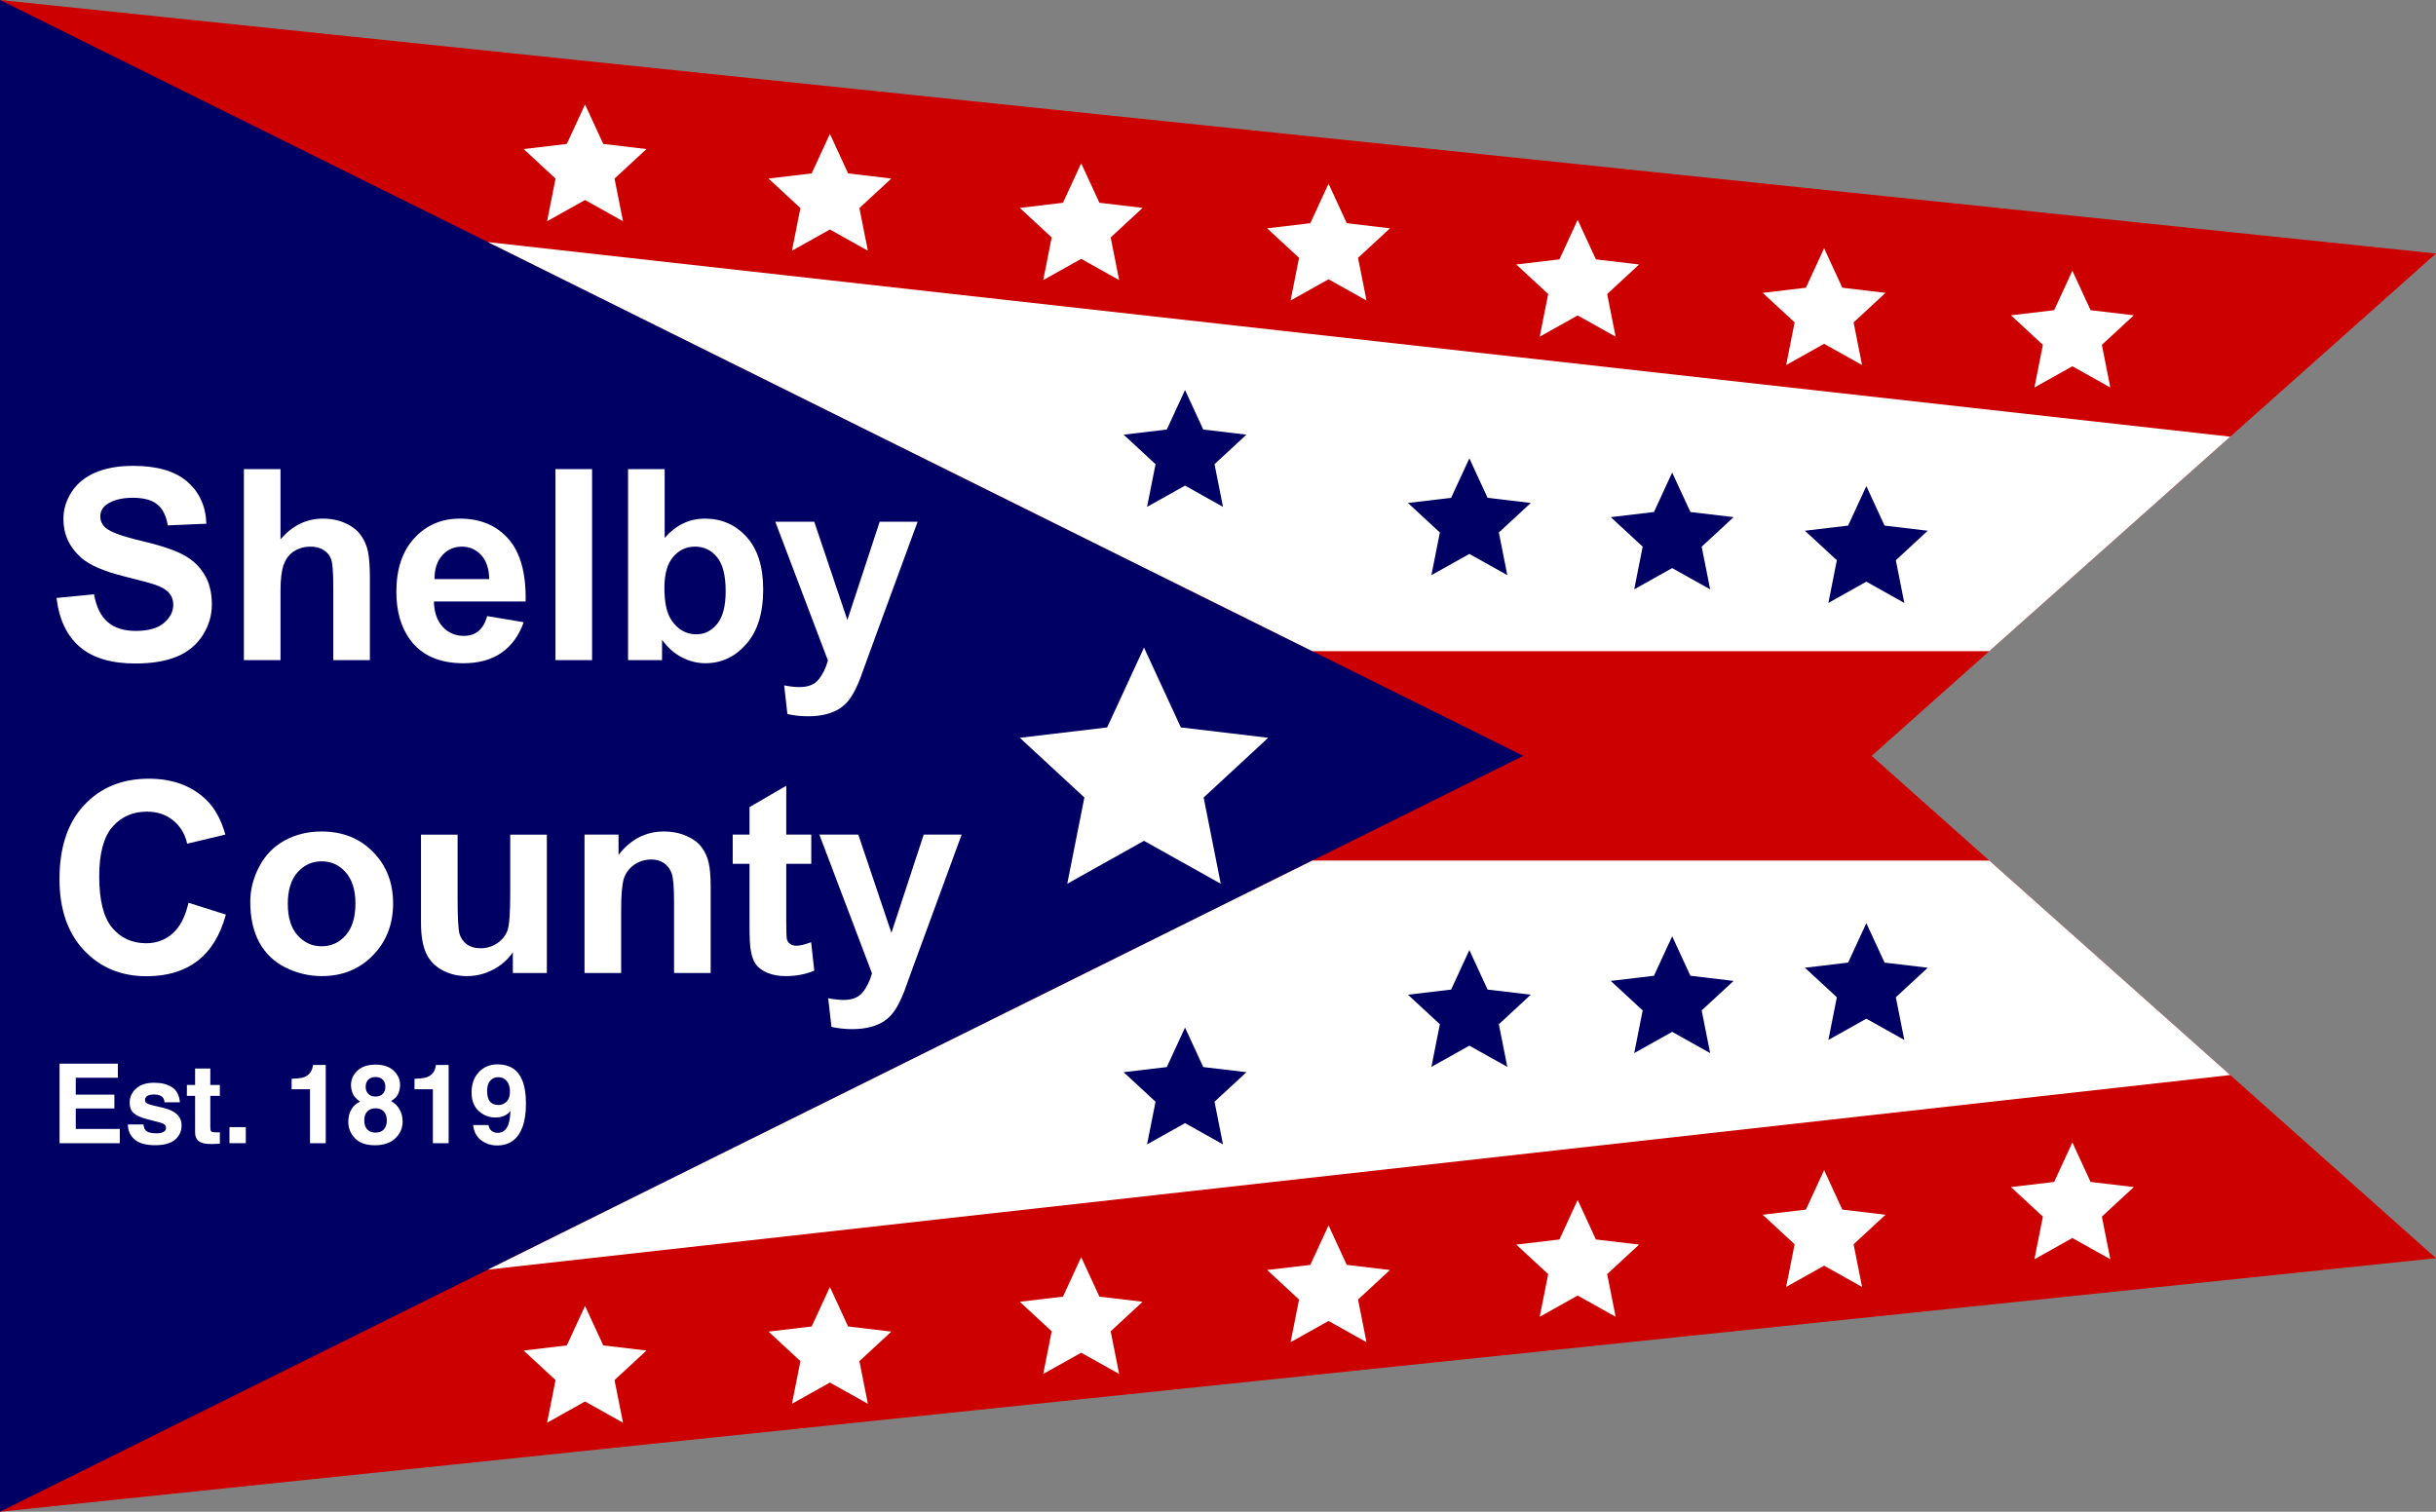 <?xml version="1.0" encoding="UTF-8" standalone="no"?>
<svg
   xmlns:dc="http://purl.org/dc/elements/1.1/"
   xmlns:cc="http://creativecommons.org/ns#"
   xmlns:rdf="http://www.w3.org/1999/02/22-rdf-syntax-ns#"
   xmlns:svg="http://www.w3.org/2000/svg"
   xmlns="http://www.w3.org/2000/svg"
   xmlns:sodipodi="http://sodipodi.sourceforge.net/DTD/sodipodi-0.dtd"
   xmlns:inkscape="http://www.inkscape.org/namespaces/inkscape"
   width="253.592mm"
   height="157.402mm"
   viewBox="0 0 253.592 157.402"
   version="1.1"
   id="svg8"
   inkscape:version="1.0.2-2 (e86c870879, 2021-01-15)"
   sodipodi:docname="Flag of Shelby County, Ohio.svg">
  <rect x="0" y="0" width="253.592" height="157.402" fill="#808080" stroke="none"/>
  <defs
     id="defs2" />
  <sodipodi:namedview
     id="base"
     pagecolor="#ffffff"
     bordercolor="#666666"
     borderopacity="1.0"
     inkscape:pageopacity="0.0"
     inkscape:pageshadow="2"
     inkscape:zoom="1.4"
     inkscape:cx="440.39335"
     inkscape:cy="260.72877"
     inkscape:document-units="mm"
     inkscape:current-layer="layer1"
     inkscape:document-rotation="0"
     showgrid="false"
     inkscape:window-width="2560"
     inkscape:window-height="1369"
     inkscape:window-x="-8"
     inkscape:window-y="-8"
     inkscape:window-maximized="1"
     inkscape:snap-bbox="true"
     inkscape:bbox-paths="true"
     inkscape:bbox-nodes="true"
     inkscape:snap-bbox-edge-midpoints="true"
     inkscape:snap-bbox-midpoints="true"
     inkscape:object-paths="true"
     inkscape:snap-intersection-paths="true"
     inkscape:snap-global="true"
     showguides="false" />
  <g
     inkscape:label="Layer 1"
     inkscape:groupmode="layer"
     id="layer1"
     transform="translate(22.641,-64.823)">
    <g
       id="g1243"
       transform="translate(1e-6,175.863)">
      <path
         style="opacity:1;fill:#cd0000;fill-opacity:1;stroke:none;stroke-width:0.265px;stroke-linecap:butt;stroke-linejoin:miter;stroke-opacity:1"
         d="M 230.951,-84.645 -22.641,-111.04 V 46.361 l 253.592,-26.396 -58.751,-52.305 z"
         id="path847-3"
         sodipodi:nodetypes="cccccc" />
      <path
         style="opacity:1;fill:#000064;fill-opacity:1;stroke:none;stroke-width:0.265px;stroke-linecap:butt;stroke-linejoin:miter;stroke-opacity:1"
         d="M -22.641,-111.04 135.939,-32.34 -22.641,46.361"
         id="path865-2"
         sodipodi:nodetypes="ccc" />
      <path
         sodipodi:type="star"
         style="opacity:1;fill:#ffffff;stroke-width:2;stroke-linecap:round;stroke-linejoin:bevel"
         id="path923"
         sodipodi:sides="5"
         sodipodi:cx="96.452698"
         sodipodi:cy="-30.020346"
         sodipodi:r1="13.59322"
         sodipodi:r2="6.5268979"
         sodipodi:arg1="-1.5707963"
         sodipodi:arg2="-0.94247777"
         inkscape:flatsided="false"
         inkscape:rounded="0"
         inkscape:randomized="0"
         d="m 96.453,-43.614 3.836,8.313 9.092,1.08 -6.72,6.217 1.782,8.98 -7.99,-4.47 -7.99,4.47 1.782,-8.98 -6.72,-6.217 9.092,-1.08 z"
         inkscape:transform-center-x="1.5368715e-06"
         inkscape:transform-center-y="-1.2980356" />
      <g
         id="g1327-5"
         transform="matrix(1.025,0,0,1.025,-3.459,-179.736)"
         style="stroke-width:0.976">
        <path
           d="m -12.976,127.763 3.812,-0.371 q 0.344,1.919 1.39,2.819 1.059,0.9 2.846,0.9 1.893,0 2.846,-0.794 0.966,-0.807 0.966,-1.879 0,-0.688 -0.41,-1.165 -0.397,-0.49 -1.403,-0.847 -0.688,-0.238 -3.137,-0.847 -3.15,-0.781 -4.42,-1.919 -1.787,-1.601 -1.787,-3.904 0,-1.482 0.834,-2.766 0.847,-1.297 2.422,-1.972 1.588,-0.675 3.825,-0.675 3.653,0 5.493,1.601 1.853,1.601 1.946,4.275 l -3.918,0.172 q -0.251,-1.496 -1.085,-2.144 -0.821,-0.662 -2.475,-0.662 -1.707,0 -2.673,0.701 -0.622,0.45 -0.622,1.204 0,0.688 0.582,1.178 0.741,0.622 3.6,1.297 2.859,0.675 4.222,1.403 1.376,0.715 2.144,1.972 0.781,1.244 0.781,3.084 0,1.668 -0.926,3.123 -0.926,1.456 -2.621,2.171 -1.694,0.701 -4.222,0.701 -3.679,0 -5.651,-1.694 -1.972,-1.707 -2.356,-4.963 z"
           style="font-style:normal;font-variant:normal;font-weight:bold;font-stretch:normal;font-size:26.792px;line-height:1.05;font-family:Arial;-inkscape-font-specification:'Arial Bold';text-align:start;letter-spacing:0px;text-anchor:start;fill:#ffffff;stroke-width:0.258"
           id="path1241-1" />
        <path
           d="m 9.775,114.674 v 7.134 q 1.8,-2.104 4.301,-2.104 1.284,0 2.316,0.476 1.032,0.476 1.548,1.218 0.529,0.741 0.715,1.641 0.199,0.9 0.199,2.793 v 8.245 h -3.719 v -7.425 q 0,-2.21 -0.212,-2.806 -0.212,-0.596 -0.754,-0.94 -0.529,-0.357 -1.337,-0.357 -0.926,0 -1.654,0.45 -0.728,0.45 -1.072,1.363 -0.331,0.9 -0.331,2.673 v 7.041 H 6.056 v -19.403 z"
           style="font-style:normal;font-variant:normal;font-weight:bold;font-stretch:normal;font-size:26.792px;line-height:1.05;font-family:Arial;-inkscape-font-specification:'Arial Bold';text-align:start;letter-spacing:0px;text-anchor:start;fill:#ffffff;stroke-width:0.258"
           id="path1243-1" />
        <path
           d="m 30.766,129.603 3.706,0.622 q -0.715,2.038 -2.263,3.11 -1.535,1.059 -3.851,1.059 -3.666,0 -5.426,-2.396 -1.39,-1.919 -1.39,-4.844 0,-3.494 1.826,-5.466 1.826,-1.985 4.619,-1.985 3.137,0 4.95,2.078 1.813,2.065 1.734,6.34 h -9.317 q 0.04,1.654 0.9,2.581 0.86,0.913 2.144,0.913 0.874,0 1.469,-0.476 0.596,-0.476 0.9,-1.535 z m 0.212,-3.759 q -0.04,-1.615 -0.834,-2.448 -0.794,-0.847 -1.932,-0.847 -1.218,0 -2.012,0.887 -0.794,0.887 -0.781,2.409 z"
           style="font-style:normal;font-variant:normal;font-weight:bold;font-stretch:normal;font-size:26.792px;line-height:1.05;font-family:Arial;-inkscape-font-specification:'Arial Bold';text-align:start;letter-spacing:0px;text-anchor:start;fill:#ffffff;stroke-width:0.258"
           id="path1245-0" />
        <path
           d="m 37.701,134.076 v -19.403 h 3.719 v 19.403 z"
           style="font-style:normal;font-variant:normal;font-weight:bold;font-stretch:normal;font-size:26.792px;line-height:1.05;font-family:Arial;-inkscape-font-specification:'Arial Bold';text-align:start;letter-spacing:0px;text-anchor:start;fill:#ffffff;stroke-width:0.258"
           id="path1247-1" />
        <path
           d="m 45.073,134.076 v -19.403 h 3.719 v 6.988 q 1.721,-1.959 4.076,-1.959 2.568,0 4.248,1.866 1.681,1.853 1.681,5.334 0,3.6 -1.721,5.545 -1.707,1.946 -4.156,1.946 -1.204,0 -2.382,-0.596 -1.165,-0.609 -2.012,-1.787 v 2.065 z m 3.693,-7.332 q 0,2.184 0.688,3.229 0.966,1.482 2.568,1.482 1.231,0 2.091,-1.046 0.874,-1.059 0.874,-3.322 0,-2.409 -0.874,-3.468 -0.874,-1.072 -2.237,-1.072 -1.337,0 -2.223,1.046 -0.887,1.032 -0.887,3.15 z"
           style="font-style:normal;font-variant:normal;font-weight:bold;font-stretch:normal;font-size:26.792px;line-height:1.05;font-family:Arial;-inkscape-font-specification:'Arial Bold';text-align:start;letter-spacing:0px;text-anchor:start;fill:#ffffff;stroke-width:0.258"
           id="path1249-4" />
        <path
           d="m 60.028,120.021 h 3.957 l 3.362,9.979 3.282,-9.979 h 3.851 l -4.963,13.526 -0.887,2.448 q -0.49,1.231 -0.94,1.879 -0.437,0.649 -1.019,1.046 -0.569,0.41 -1.416,0.635 -0.834,0.225 -1.893,0.225 -1.072,0 -2.104,-0.225 l -0.331,-2.912 q 0.874,0.172 1.575,0.172 1.297,0 1.919,-0.768 0.622,-0.754 0.953,-1.932 z"
           style="font-style:normal;font-variant:normal;font-weight:bold;font-stretch:normal;font-size:26.792px;line-height:1.05;font-family:Arial;-inkscape-font-specification:'Arial Bold';text-align:start;letter-spacing:0px;text-anchor:start;fill:#ffffff;stroke-width:0.258"
           id="path1251-5" />
      </g>
      <g
         id="g1335-6"
         transform="matrix(1.025,0,0,1.025,-3.459,-176.334)"
         style="stroke-width:0.976">
        <path
           d="m 0.431,155.403 3.798,1.204 q -0.874,3.176 -2.912,4.725 -2.025,1.535 -5.148,1.535 -3.865,0 -6.353,-2.634 -2.488,-2.647 -2.488,-7.226 0,-4.844 2.501,-7.518 2.501,-2.687 6.578,-2.687 3.56,0 5.784,2.104 1.324,1.244 1.985,3.573 l -3.878,0.926 q -0.344,-1.509 -1.443,-2.382 -1.085,-0.874 -2.647,-0.874 -2.157,0 -3.507,1.548 -1.337,1.549 -1.337,5.016 0,3.679 1.324,5.241 1.324,1.562 3.441,1.562 1.562,0 2.687,-0.993 1.125,-0.993 1.615,-3.123 z"
           style="font-style:normal;font-variant:normal;font-weight:bold;font-stretch:normal;font-size:26.792px;line-height:1.05;font-family:Arial;-inkscape-font-specification:'Arial Bold';text-align:start;letter-spacing:0px;text-anchor:start;fill:#ffffff;stroke-width:0.258"
           id="path1253-5" />
        <path
           d="m 6.704,155.31 q 0,-1.853 0.913,-3.587 0.913,-1.734 2.581,-2.647 1.681,-0.913 3.746,-0.913 3.19,0 5.228,2.078 2.038,2.065 2.038,5.228 0,3.19 -2.065,5.294 -2.051,2.091 -5.175,2.091 -1.932,0 -3.693,-0.874 -1.747,-0.874 -2.66,-2.554 -0.913,-1.694 -0.913,-4.116 z m 3.812,0.199 q 0,2.091 0.993,3.203 0.993,1.112 2.448,1.112 1.456,0 2.435,-1.112 0.993,-1.112 0.993,-3.229 0,-2.065 -0.993,-3.176 -0.979,-1.112 -2.435,-1.112 -1.456,0 -2.448,1.112 -0.993,1.112 -0.993,3.203 z"
           style="font-style:normal;font-variant:normal;font-weight:bold;font-stretch:normal;font-size:26.792px;line-height:1.05;font-family:Arial;-inkscape-font-specification:'Arial Bold';text-align:start;letter-spacing:0px;text-anchor:start;fill:#ffffff;stroke-width:0.258"
           id="path1255-8" />
        <path
           d="m 33.373,162.537 v -2.104 q -0.768,1.125 -2.025,1.774 -1.244,0.649 -2.634,0.649 -1.416,0 -2.541,-0.622 -1.125,-0.622 -1.628,-1.747 -0.503,-1.125 -0.503,-3.11 v -8.894 h 3.719 v 6.459 q 0,2.965 0.199,3.64 0.212,0.662 0.754,1.059 0.543,0.384 1.376,0.384 0.953,0 1.707,-0.516 0.754,-0.529 1.032,-1.297 0.278,-0.781 0.278,-3.798 v -5.929 h 3.719 v 14.056 z"
           style="font-style:normal;font-variant:normal;font-weight:bold;font-stretch:normal;font-size:26.792px;line-height:1.05;font-family:Arial;-inkscape-font-specification:'Arial Bold';text-align:start;letter-spacing:0px;text-anchor:start;fill:#ffffff;stroke-width:0.258"
           id="path1257-8" />
        <path
           d="m 53.464,162.537 h -3.719 v -7.173 q 0,-2.276 -0.238,-2.938 -0.238,-0.675 -0.781,-1.046 -0.529,-0.371 -1.284,-0.371 -0.966,0 -1.734,0.529 -0.768,0.529 -1.059,1.403 -0.278,0.874 -0.278,3.229 v 6.366 H 40.652 v -14.056 h 3.454 v 2.065 q 1.84,-2.382 4.632,-2.382 1.231,0 2.25,0.45 1.019,0.437 1.535,1.125 0.529,0.688 0.728,1.562 0.212,0.874 0.212,2.501 z"
           style="font-style:normal;font-variant:normal;font-weight:bold;font-stretch:normal;font-size:26.792px;line-height:1.05;font-family:Arial;-inkscape-font-specification:'Arial Bold';text-align:start;letter-spacing:0px;text-anchor:start;fill:#ffffff;stroke-width:0.258"
           id="path1259-3" />
        <path
           d="m 63.681,148.481 v 2.965 h -2.541 v 5.665 q 0,1.721 0.066,2.012 0.079,0.278 0.331,0.463 0.265,0.185 0.635,0.185 0.516,0 1.496,-0.357 l 0.318,2.885 q -1.297,0.556 -2.938,0.556 -1.006,0 -1.813,-0.331 -0.807,-0.344 -1.191,-0.874 -0.371,-0.543 -0.516,-1.456 -0.119,-0.649 -0.119,-2.621 v -6.128 h -1.707 v -2.965 h 1.707 v -2.793 l 3.732,-2.171 v 4.963 z"
           style="font-style:normal;font-variant:normal;font-weight:bold;font-stretch:normal;font-size:26.792px;line-height:1.05;font-family:Arial;-inkscape-font-specification:'Arial Bold';text-align:start;letter-spacing:0px;text-anchor:start;fill:#ffffff;stroke-width:0.258"
           id="path1261-1" />
        <path
           d="m 64.502,148.481 h 3.957 l 3.362,9.979 3.282,-9.979 h 3.851 l -4.963,13.526 -0.887,2.448 q -0.49,1.231 -0.94,1.879 -0.437,0.649 -1.019,1.046 -0.569,0.41 -1.416,0.635 -0.834,0.225 -1.893,0.225 -1.072,0 -2.104,-0.225 l -0.331,-2.912 q 0.874,0.172 1.575,0.172 1.297,0 1.919,-0.768 0.622,-0.754 0.953,-1.932 z"
           style="font-style:normal;font-variant:normal;font-weight:bold;font-stretch:normal;font-size:26.792px;line-height:1.05;font-family:Arial;-inkscape-font-specification:'Arial Bold';text-align:start;letter-spacing:0px;text-anchor:start;fill:#ffffff;stroke-width:0.258"
           id="path1263-9" />
      </g>
      <g
         aria-label="Est. 1819"
         id="text1081"
         style="font-style:normal;font-variant:normal;font-weight:normal;font-stretch:normal;font-size:11.501px;line-height:1.25;font-family:Helvetica;-inkscape-font-specification:Helvetica;text-align:end;letter-spacing:0px;text-anchor:end;fill:#ffffff;stroke-width:0.265">
        <path
           d="m -10.373,1.178 h -4.38 v 1.758 h 4.021 v 1.438 h -4.021 v 2.128 h 4.583 v 1.488 h -6.273 v -8.278 h 6.071 z"
           style="font-style:normal;font-variant:normal;font-weight:normal;font-stretch:normal;font-family:Helvetica;-inkscape-font-specification:Helvetica;fill:#ffffff;stroke-width:0.265"
           id="path1245" />
        <path
           d="m -7.706,6.036 q 0.051,0.427 0.219,0.607 0.298,0.32 1.101,0.32 0.472,0 0.747,-0.14 0.281,-0.14 0.281,-0.421 0,-0.27 -0.225,-0.41 -0.225,-0.14 -1.668,-0.483 -1.039,-0.258 -1.466,-0.646 -0.427,-0.382 -0.427,-1.101 0,-0.848 0.663,-1.455 0.668,-0.612 1.876,-0.612 1.146,0 1.864,0.461 0.724,0.455 0.831,1.578 H -5.51 Q -5.543,3.425 -5.684,3.245 -5.948,2.919 -6.582,2.919 q -0.522,0 -0.747,0.163 -0.219,0.163 -0.219,0.382 0,0.275 0.236,0.399 0.236,0.129 1.668,0.444 0.955,0.225 1.432,0.68 0.472,0.461 0.472,1.151 0,0.91 -0.68,1.488 -0.674,0.573 -2.089,0.573 -1.443,0 -2.134,-0.607 Q -9.329,6.979 -9.329,6.036 Z m 1.224,-4.33 z"
           style="font-style:normal;font-variant:normal;font-weight:normal;font-stretch:normal;font-family:Helvetica;-inkscape-font-specification:Helvetica;fill:#ffffff;stroke-width:0.265"
           id="path1247" />
        <path
           d="M -3.185,3.065 V 1.925 h 0.854 V 0.218 h 1.584 V 1.925 h 0.994 v 1.14 h -0.994 v 3.235 q 0,0.376 0.095,0.472 0.095,0.09 0.584,0.09 0.073,0 0.152,0 0.084,-0.006 0.163,-0.011 v 1.196 l -0.758,0.028 Q -1.646,8.114 -2.062,7.681 -2.331,7.406 -2.331,6.833 V 3.065 Z"
           style="font-style:normal;font-variant:normal;font-weight:normal;font-stretch:normal;font-family:Helvetica;-inkscape-font-specification:Helvetica;fill:#ffffff;stroke-width:0.265"
           id="path1249" />
        <path
           d="M 1.246,6.317 H 2.948 V 7.99 H 1.246 Z"
           style="font-style:normal;font-variant:normal;font-weight:normal;font-stretch:normal;font-family:Helvetica;-inkscape-font-specification:Helvetica;fill:#ffffff;stroke-width:0.265"
           id="path1251" />
        <path
           d="M 7.716,2.374 V 1.285 Q 8.474,1.251 8.777,1.184 9.26,1.077 9.563,0.757 9.771,0.538 9.878,0.173 9.94,-0.046 9.94,-0.153 H 11.27 V 7.99 H 9.631 v -5.616 z"
           style="font-style:normal;font-variant:normal;font-weight:normal;font-stretch:normal;font-family:Helvetica;-inkscape-font-specification:Helvetica;fill:#ffffff;stroke-width:0.265"
           id="path1253" />
        <path
           d="m 15.28,5.626 q 0,0.601 0.309,0.932 0.314,0.331 0.865,0.331 0.55,0 0.859,-0.331 0.314,-0.331 0.314,-0.932 0,-0.623 -0.32,-0.943 -0.314,-0.326 -0.854,-0.326 -0.539,0 -0.859,0.326 -0.314,0.32 -0.314,0.943 z m -1.662,0.107 q 0,-0.685 0.309,-1.241 0.314,-0.556 0.915,-0.837 -0.59,-0.393 -0.769,-0.848 -0.174,-0.461 -0.174,-0.859 0,-0.887 0.668,-1.511 0.668,-0.629 1.887,-0.629 1.219,0 1.887,0.629 0.668,0.623 0.668,1.511 0,0.399 -0.18,0.859 -0.174,0.455 -0.764,0.792 0.601,0.337 0.904,0.893 0.303,0.556 0.303,1.241 0,1.028 -0.764,1.752 -0.758,0.719 -2.123,0.719 -1.365,0 -2.067,-0.719 -0.702,-0.724 -0.702,-1.752 z m 1.808,-3.605 q 0,0.444 0.27,0.724 0.275,0.281 0.758,0.281 0.489,0 0.753,-0.281 0.27,-0.281 0.27,-0.724 0,-0.483 -0.27,-0.753 -0.264,-0.275 -0.753,-0.275 -0.483,0 -0.758,0.275 -0.27,0.27 -0.27,0.753 z"
           style="font-style:normal;font-variant:normal;font-weight:normal;font-stretch:normal;font-family:Helvetica;-inkscape-font-specification:Helvetica;fill:#ffffff;stroke-width:0.265"
           id="path1255" />
        <path
           d="M 20.509,2.374 V 1.285 q 0.758,-0.034 1.061,-0.101 0.483,-0.107 0.786,-0.427 0.208,-0.219 0.314,-0.584 0.062,-0.219 0.062,-0.326 h 1.331 V 7.99 h -1.64 v -5.616 z"
           style="font-style:normal;font-variant:normal;font-weight:normal;font-stretch:normal;font-family:Helvetica;-inkscape-font-specification:Helvetica;fill:#ffffff;stroke-width:0.265"
           id="path1257" />
        <path
           d="m 26.45,2.711 q 0,-1.308 0.753,-2.117 0.758,-0.814 1.966,-0.814 1.859,0 2.55,1.645 0.393,0.932 0.393,2.454 0,1.477 -0.376,2.465 -0.719,1.881 -2.639,1.881 -0.915,0 -1.645,-0.539 -0.73,-0.545 -0.837,-1.584 h 1.595 q 0.056,0.359 0.303,0.584 0.247,0.225 0.657,0.225 0.792,0 1.112,-0.876 0.174,-0.483 0.219,-1.41 -0.219,0.275 -0.466,0.421 -0.449,0.27 -1.106,0.27 -0.972,0 -1.724,-0.668 -0.753,-0.674 -0.753,-1.937 z m 2.825,1.303 q 0.331,0 0.623,-0.191 0.545,-0.348 0.545,-1.207 0,-0.691 -0.326,-1.095 -0.32,-0.404 -0.882,-0.404 -0.41,0 -0.702,0.23 -0.461,0.359 -0.461,1.219 0,0.724 0.292,1.089 0.298,0.359 0.91,0.359 z"
           style="font-style:normal;font-variant:normal;font-weight:normal;font-stretch:normal;font-family:Helvetica;-inkscape-font-specification:Helvetica;fill:#ffffff;stroke-width:0.265"
           id="path1259" />
      </g>
      <path
         sodipodi:type="star"
         style="fill:#ffffff;stroke-width:2;stroke-linecap:round;stroke-linejoin:bevel"
         id="path923-7-9"
         sodipodi:sides="5"
         sodipodi:cx="38.263271"
         sodipodi:cy="31.655327"
         sodipodi:r1="6.7231722"
         sodipodi:r2="3.2281871"
         sodipodi:arg1="-1.5707963"
         sodipodi:arg2="-0.94247777"
         inkscape:flatsided="false"
         inkscape:rounded="0"
         inkscape:randomized="0"
         inkscape:transform-center-y="-0.64200506"
         d="m 38.263,24.932 1.897,4.112 4.497,0.534 -3.324,3.075 0.882,4.442 -3.952,-2.211 -3.952,2.211 0.882,-4.442 -3.324,-3.075 4.497,-0.534 z" />
      <path
         sodipodi:type="star"
         style="fill:#ffffff;stroke-width:2;stroke-linecap:round;stroke-linejoin:bevel"
         id="path1123"
         sodipodi:sides="5"
         sodipodi:cx="63.754105"
         sodipodi:cy="29.684214"
         sodipodi:r1="6.7231722"
         sodipodi:r2="3.2281871"
         sodipodi:arg1="-1.5707963"
         sodipodi:arg2="-0.94247777"
         inkscape:flatsided="false"
         inkscape:rounded="0"
         inkscape:randomized="0"
         inkscape:transform-center-y="-0.64200506"
         d="m 63.754,22.961 1.897,4.112 4.497,0.534 -3.324,3.075 0.882,4.442 -3.952,-2.211 -3.952,2.211 0.882,-4.442 -3.324,-3.075 4.497,-0.534 z" />
      <path
         sodipodi:type="star"
         style="fill:#ffffff;stroke-width:2;stroke-linecap:round;stroke-linejoin:bevel"
         id="path1125"
         sodipodi:sides="5"
         sodipodi:cx="89.913109"
         sodipodi:cy="26.577206"
         sodipodi:r1="6.7231722"
         sodipodi:r2="3.2281871"
         sodipodi:arg1="-1.5707963"
         sodipodi:arg2="-0.94247777"
         inkscape:flatsided="false"
         inkscape:rounded="0"
         inkscape:randomized="0"
         inkscape:transform-center-y="-0.64200506"
         d="m 89.913,19.854 1.897,4.112 4.497,0.534 -3.324,3.075 0.882,4.442 -3.952,-2.211 -3.952,2.211 0.882,-4.442 -3.324,-3.075 4.497,-0.534 z" />
      <path
         sodipodi:type="star"
         style="fill:#ffffff;stroke-width:2;stroke-linecap:round;stroke-linejoin:bevel"
         id="path1127"
         sodipodi:sides="5"
         sodipodi:cx="115.66274"
         sodipodi:cy="23.269915"
         sodipodi:r1="6.7231722"
         sodipodi:r2="3.2281871"
         sodipodi:arg1="-1.5707963"
         sodipodi:arg2="-0.94247777"
         inkscape:flatsided="false"
         inkscape:rounded="0"
         inkscape:randomized="0"
         inkscape:transform-center-y="-0.64200506"
         d="m 115.663,16.547 1.897,4.112 4.497,0.534 -3.324,3.075 0.882,4.442 -3.952,-2.211 -3.952,2.211 0.882,-4.442 -3.324,-3.075 4.497,-0.534 z" />
      <path
         style="fill:#ffffff;stroke:none;stroke-width:0.265px;stroke-linecap:butt;stroke-linejoin:miter;stroke-opacity:1"
         d="m 113.972,-21.437 h 70.474 L 209.529,0.894 28.154,21.152 Z"
         id="path1159" />
      <path
         sodipodi:type="star"
         style="fill:#000064;fill-opacity:1;stroke-width:2;stroke-linecap:round;stroke-linejoin:bevel"
         id="path923-7"
         sodipodi:sides="5"
         sodipodi:cx="100.72259"
         sodipodi:cy="2.6730509"
         sodipodi:r1="6.7231722"
         sodipodi:r2="3.2281871"
         sodipodi:arg1="-1.5707963"
         sodipodi:arg2="-0.94247777"
         inkscape:flatsided="false"
         inkscape:rounded="0"
         inkscape:randomized="0"
         inkscape:transform-center-y="-0.64200506"
         d="m 100.723,-4.05 1.897,4.112 4.497,0.534 -3.324,3.075 0.882,4.442 -3.952,-2.211 -3.952,2.211 0.882,-4.442 -3.324,-3.075 4.497,-0.534 z" />
      <path
         sodipodi:type="star"
         style="fill:#ffffff;stroke-width:2;stroke-linecap:round;stroke-linejoin:bevel"
         id="path1129"
         sodipodi:sides="5"
         sodipodi:cx="141.59814"
         sodipodi:cy="20.624081"
         sodipodi:r1="6.7231722"
         sodipodi:r2="3.2281871"
         sodipodi:arg1="-1.5707963"
         sodipodi:arg2="-0.94247777"
         inkscape:flatsided="false"
         inkscape:rounded="0"
         inkscape:randomized="0"
         inkscape:transform-center-y="-0.64200506"
         d="m 141.598,13.901 1.897,4.112 4.497,0.534 -3.324,3.075 0.882,4.442 -3.952,-2.211 -3.952,2.211 0.882,-4.442 -3.324,-3.075 4.497,-0.534 z" />
      <path
         sodipodi:type="star"
         style="fill:#ffffff;stroke-width:2;stroke-linecap:round;stroke-linejoin:bevel"
         id="path1131"
         sodipodi:sides="5"
         sodipodi:cx="167.2524"
         sodipodi:cy="17.517504"
         sodipodi:r1="6.7231722"
         sodipodi:r2="3.2281871"
         sodipodi:arg1="-1.5707963"
         sodipodi:arg2="-0.94247777"
         inkscape:flatsided="false"
         inkscape:rounded="0"
         inkscape:randomized="0"
         inkscape:transform-center-y="-0.64200506"
         d="m 167.252,10.794 1.897,4.112 4.497,0.534 -3.324,3.075 0.882,4.442 -3.952,-2.211 -3.952,2.211 0.882,-4.442 -3.324,-3.075 4.497,-0.534 z" />
      <path
         sodipodi:type="star"
         style="fill:#ffffff;stroke-width:2;stroke-linecap:round;stroke-linejoin:bevel"
         id="path1133"
         sodipodi:sides="5"
         sodipodi:cx="193.09653"
         sodipodi:cy="14.635435"
         sodipodi:r1="6.7231722"
         sodipodi:r2="3.2281871"
         sodipodi:arg1="-1.5707963"
         sodipodi:arg2="-0.94247777"
         inkscape:flatsided="false"
         inkscape:rounded="0"
         inkscape:randomized="0"
         inkscape:transform-center-y="-0.64200506"
         d="m 193.097,7.912 1.897,4.112 4.497,0.534 -3.324,3.075 0.882,4.442 -3.952,-2.211 -3.952,2.211 0.882,-4.442 -3.324,-3.075 4.497,-0.534 z" />
      <path
         sodipodi:type="star"
         style="fill:#000064;fill-opacity:1;stroke-width:2;stroke-linecap:round;stroke-linejoin:bevel"
         id="path923-7-2"
         sodipodi:sides="5"
         sodipodi:cx="130.32201"
         sodipodi:cy="-5.3951335"
         sodipodi:r1="6.7231722"
         sodipodi:r2="3.2281871"
         sodipodi:arg1="-1.5707963"
         sodipodi:arg2="-0.94247777"
         inkscape:flatsided="false"
         inkscape:rounded="0"
         inkscape:randomized="0"
         inkscape:transform-center-y="-0.64200506"
         d="m 130.322,-12.118 1.897,4.112 4.497,0.534 -3.324,3.075 0.882,4.442 -3.952,-2.211 -3.952,2.211 0.882,-4.442 -3.324,-3.075 4.497,-0.534 z" />
      <path
         sodipodi:type="star"
         style="fill:#000064;fill-opacity:1;stroke-width:2;stroke-linecap:round;stroke-linejoin:bevel"
         id="path1155"
         sodipodi:sides="5"
         sodipodi:cx="151.43629"
         sodipodi:cy="-6.831707"
         sodipodi:r1="6.7231722"
         sodipodi:r2="3.2281871"
         sodipodi:arg1="-1.5707963"
         sodipodi:arg2="-0.94247777"
         inkscape:flatsided="false"
         inkscape:rounded="0"
         inkscape:randomized="0"
         inkscape:transform-center-y="-0.64200506"
         d="m 151.436,-13.555 1.897,4.112 4.497,0.534 -3.324,3.075 0.882,4.442 -3.952,-2.211 -3.952,2.211 0.882,-4.442 -3.324,-3.075 4.497,-0.534 z" />
      <path
         sodipodi:type="star"
         style="fill:#000064;fill-opacity:1;stroke-width:2;stroke-linecap:round;stroke-linejoin:bevel"
         id="path1157"
         sodipodi:sides="5"
         sodipodi:cx="171.64854"
         sodipodi:cy="-8.2014637"
         sodipodi:r1="6.7231722"
         sodipodi:r2="3.2281871"
         sodipodi:arg1="-1.5707963"
         sodipodi:arg2="-0.94247777"
         inkscape:flatsided="false"
         inkscape:rounded="0"
         inkscape:randomized="0"
         inkscape:transform-center-y="-0.64200506"
         d="m 171.649,-14.925 1.897,4.112 4.497,0.534 -3.324,3.075 0.882,4.442 -3.952,-2.211 -3.952,2.211 0.882,-4.442 -3.324,-3.075 4.497,-0.534 z" />
      <path
         style="opacity:1;fill:#ffffff;stroke:none;stroke-width:0.265px;stroke-linecap:butt;stroke-linejoin:miter;stroke-opacity:1"
         d="m 113.972,-43.242 h 70.474 l 25.083,-22.331 -181.375,-20.259 z"
         id="path1163" />
      <path
         sodipodi:type="star"
         style="fill:#000064;fill-opacity:1;stroke-width:2;stroke-linecap:round;stroke-linejoin:bevel"
         id="path1177"
         sodipodi:sides="5"
         sodipodi:cx="100.72259"
         sodipodi:cy="-63.705933"
         sodipodi:r1="6.7231722"
         sodipodi:r2="3.2281871"
         sodipodi:arg1="-1.5707963"
         sodipodi:arg2="-0.94247777"
         inkscape:flatsided="false"
         inkscape:rounded="0"
         inkscape:randomized="0"
         inkscape:transform-center-y="-0.64200271"
         d="m 100.723,-70.429 1.897,4.112 4.497,0.534 -3.324,3.075 0.882,4.442 -3.952,-2.211 -3.952,2.211 0.882,-4.442 -3.324,-3.075 4.497,-0.534 z" />
      <path
         sodipodi:type="star"
         style="fill:#000064;fill-opacity:1;stroke-width:2;stroke-linecap:round;stroke-linejoin:bevel"
         id="path1179"
         sodipodi:sides="5"
         sodipodi:cx="130.32201"
         sodipodi:cy="-56.594852"
         sodipodi:r1="6.7231722"
         sodipodi:r2="3.2281871"
         sodipodi:arg1="-1.5707963"
         sodipodi:arg2="-0.94247777"
         inkscape:flatsided="false"
         inkscape:rounded="0"
         inkscape:randomized="0"
         inkscape:transform-center-y="-0.64200506"
         d="m 130.322,-63.318 1.897,4.112 4.497,0.534 -3.324,3.075 0.882,4.442 -3.952,-2.211 -3.952,2.211 0.882,-4.442 -3.324,-3.075 4.497,-0.534 z" />
      <path
         sodipodi:type="star"
         style="fill:#000064;fill-opacity:1;stroke-width:2;stroke-linecap:round;stroke-linejoin:bevel"
         id="path1181"
         sodipodi:sides="5"
         sodipodi:cx="151.43629"
         sodipodi:cy="-55.118164"
         sodipodi:r1="6.7231722"
         sodipodi:r2="3.2281871"
         sodipodi:arg1="-1.5707963"
         sodipodi:arg2="-0.94247777"
         inkscape:flatsided="false"
         inkscape:rounded="0"
         inkscape:randomized="0"
         inkscape:transform-center-y="-0.64200506"
         d="m 151.436,-61.841 1.897,4.112 4.497,0.534 -3.324,3.075 0.882,4.442 -3.952,-2.211 -3.952,2.211 0.882,-4.442 -3.324,-3.075 4.497,-0.534 z" />
      <path
         sodipodi:type="star"
         style="fill:#000064;fill-opacity:1;stroke-width:2;stroke-linecap:round;stroke-linejoin:bevel"
         id="path1184"
         sodipodi:sides="5"
         sodipodi:cx="171.64854"
         sodipodi:cy="-53.704102"
         sodipodi:r1="6.7231722"
         sodipodi:r2="3.2281871"
         sodipodi:arg1="-1.5707963"
         sodipodi:arg2="-0.94247777"
         inkscape:flatsided="false"
         inkscape:rounded="0"
         inkscape:randomized="0"
         inkscape:transform-center-y="-0.64200506"
         d="m 171.649,-60.427 1.897,4.112 4.497,0.534 -3.324,3.075 0.882,4.442 -3.952,-2.211 -3.952,2.211 0.882,-4.442 -3.324,-3.075 4.497,-0.534 z" />
      <path
         sodipodi:type="star"
         style="fill:#ffffff;stroke-width:2;stroke-linecap:round;stroke-linejoin:bevel"
         id="path1186"
         sodipodi:sides="5"
         sodipodi:cx="38.263271"
         sodipodi:cy="-93.444099"
         sodipodi:r1="6.7231722"
         sodipodi:r2="3.2281871"
         sodipodi:arg1="-1.5707963"
         sodipodi:arg2="-0.94247777"
         inkscape:flatsided="false"
         inkscape:rounded="0"
         inkscape:randomized="0"
         inkscape:transform-center-y="-0.64200506"
         d="m 38.263,-100.167 1.897,4.112 4.497,0.534 -3.324,3.075 0.882,4.442 -3.952,-2.211 -3.952,2.211 0.882,-4.442 -3.324,-3.075 4.497,-0.534 z" />
      <path
         sodipodi:type="star"
         style="fill:#ffffff;stroke-width:2;stroke-linecap:round;stroke-linejoin:bevel"
         id="path1188"
         sodipodi:sides="5"
         sodipodi:cx="63.754105"
         sodipodi:cy="-90.373039"
         sodipodi:r1="6.7231722"
         sodipodi:r2="3.2281871"
         sodipodi:arg1="-1.5707963"
         sodipodi:arg2="-0.94247777"
         inkscape:flatsided="false"
         inkscape:rounded="0"
         inkscape:randomized="0"
         inkscape:transform-center-y="-0.64200506"
         d="m 63.754,-97.096 1.897,4.112 4.497,0.534 -3.324,3.075 0.882,4.442 -3.952,-2.211 -3.952,2.211 0.882,-4.442 -3.324,-3.075 4.497,-0.534 z" />
      <path
         sodipodi:type="star"
         style="fill:#ffffff;stroke-width:2;stroke-linecap:round;stroke-linejoin:bevel"
         id="path1190"
         sodipodi:sides="5"
         sodipodi:cx="89.913109"
         sodipodi:cy="-87.315689"
         sodipodi:r1="6.7231722"
         sodipodi:r2="3.2281871"
         sodipodi:arg1="-1.5707963"
         sodipodi:arg2="-0.94247777"
         inkscape:flatsided="false"
         inkscape:rounded="0"
         inkscape:randomized="0"
         inkscape:transform-center-y="-0.64200506"
         d="m 89.913,-94.039 1.897,4.112 4.497,0.534 -3.324,3.075 0.882,4.442 -3.952,-2.211 -3.952,2.211 0.882,-4.442 -3.324,-3.075 4.497,-0.534 z" />
      <path
         sodipodi:type="star"
         style="fill:#ffffff;stroke-width:2;stroke-linecap:round;stroke-linejoin:bevel"
         id="path1192"
         sodipodi:sides="5"
         sodipodi:cx="115.66274"
         sodipodi:cy="-85.189575"
         sodipodi:r1="6.7231722"
         sodipodi:r2="3.2281871"
         sodipodi:arg1="-1.5707963"
         sodipodi:arg2="-0.94247777"
         inkscape:flatsided="false"
         inkscape:rounded="0"
         inkscape:randomized="0"
         inkscape:transform-center-y="-0.64200506"
         d="m 115.663,-91.913 1.897,4.112 4.497,0.534 -3.324,3.075 0.882,4.442 -3.952,-2.211 -3.952,2.211 0.882,-4.442 -3.324,-3.075 4.497,-0.534 z" />
      <path
         sodipodi:type="star"
         style="fill:#ffffff;stroke-width:2;stroke-linecap:round;stroke-linejoin:bevel"
         id="path1194"
         sodipodi:sides="5"
         sodipodi:cx="141.59814"
         sodipodi:cy="-81.42424"
         sodipodi:r1="6.7231722"
         sodipodi:r2="3.2281871"
         sodipodi:arg1="-1.5707963"
         sodipodi:arg2="-0.94247777"
         inkscape:flatsided="false"
         inkscape:rounded="0"
         inkscape:randomized="0"
         inkscape:transform-center-y="-0.64200506"
         d="m 141.598,-88.147 1.897,4.112 4.497,0.534 -3.324,3.075 0.882,4.442 -3.952,-2.211 -3.952,2.211 0.882,-4.442 -3.324,-3.075 4.497,-0.534 z" />
      <path
         sodipodi:type="star"
         style="fill:#ffffff;stroke-width:2;stroke-linecap:round;stroke-linejoin:bevel"
         id="path1196"
         sodipodi:sides="5"
         sodipodi:cx="167.2524"
         sodipodi:cy="-78.470573"
         sodipodi:r1="6.7231722"
         sodipodi:r2="3.2281871"
         sodipodi:arg1="-1.5707963"
         sodipodi:arg2="-0.94247777"
         inkscape:flatsided="false"
         inkscape:rounded="0"
         inkscape:randomized="0"
         inkscape:transform-center-y="-0.64200506"
         d="m 167.252,-85.194 1.897,4.112 4.497,0.534 -3.324,3.075 0.882,4.442 -3.952,-2.211 -3.952,2.211 0.882,-4.442 -3.324,-3.075 4.497,-0.534 z" />
      <path
         sodipodi:type="star"
         style="fill:#ffffff;stroke-width:2;stroke-linecap:round;stroke-linejoin:bevel"
         id="path1198"
         sodipodi:sides="5"
         sodipodi:cx="193.09653"
         sodipodi:cy="-76.131844"
         sodipodi:r1="6.7231722"
         sodipodi:r2="3.2281871"
         sodipodi:arg1="-1.5707963"
         sodipodi:arg2="-0.94247777"
         inkscape:flatsided="false"
         inkscape:rounded="0"
         inkscape:randomized="0"
         inkscape:transform-center-y="-0.64200506"
         d="m 193.097,-82.855 1.897,4.112 4.497,0.534 -3.324,3.075 0.882,4.442 -3.952,-2.211 -3.952,2.211 0.882,-4.442 -3.324,-3.075 4.497,-0.534 z" />
    </g>
  </g>
</svg>
